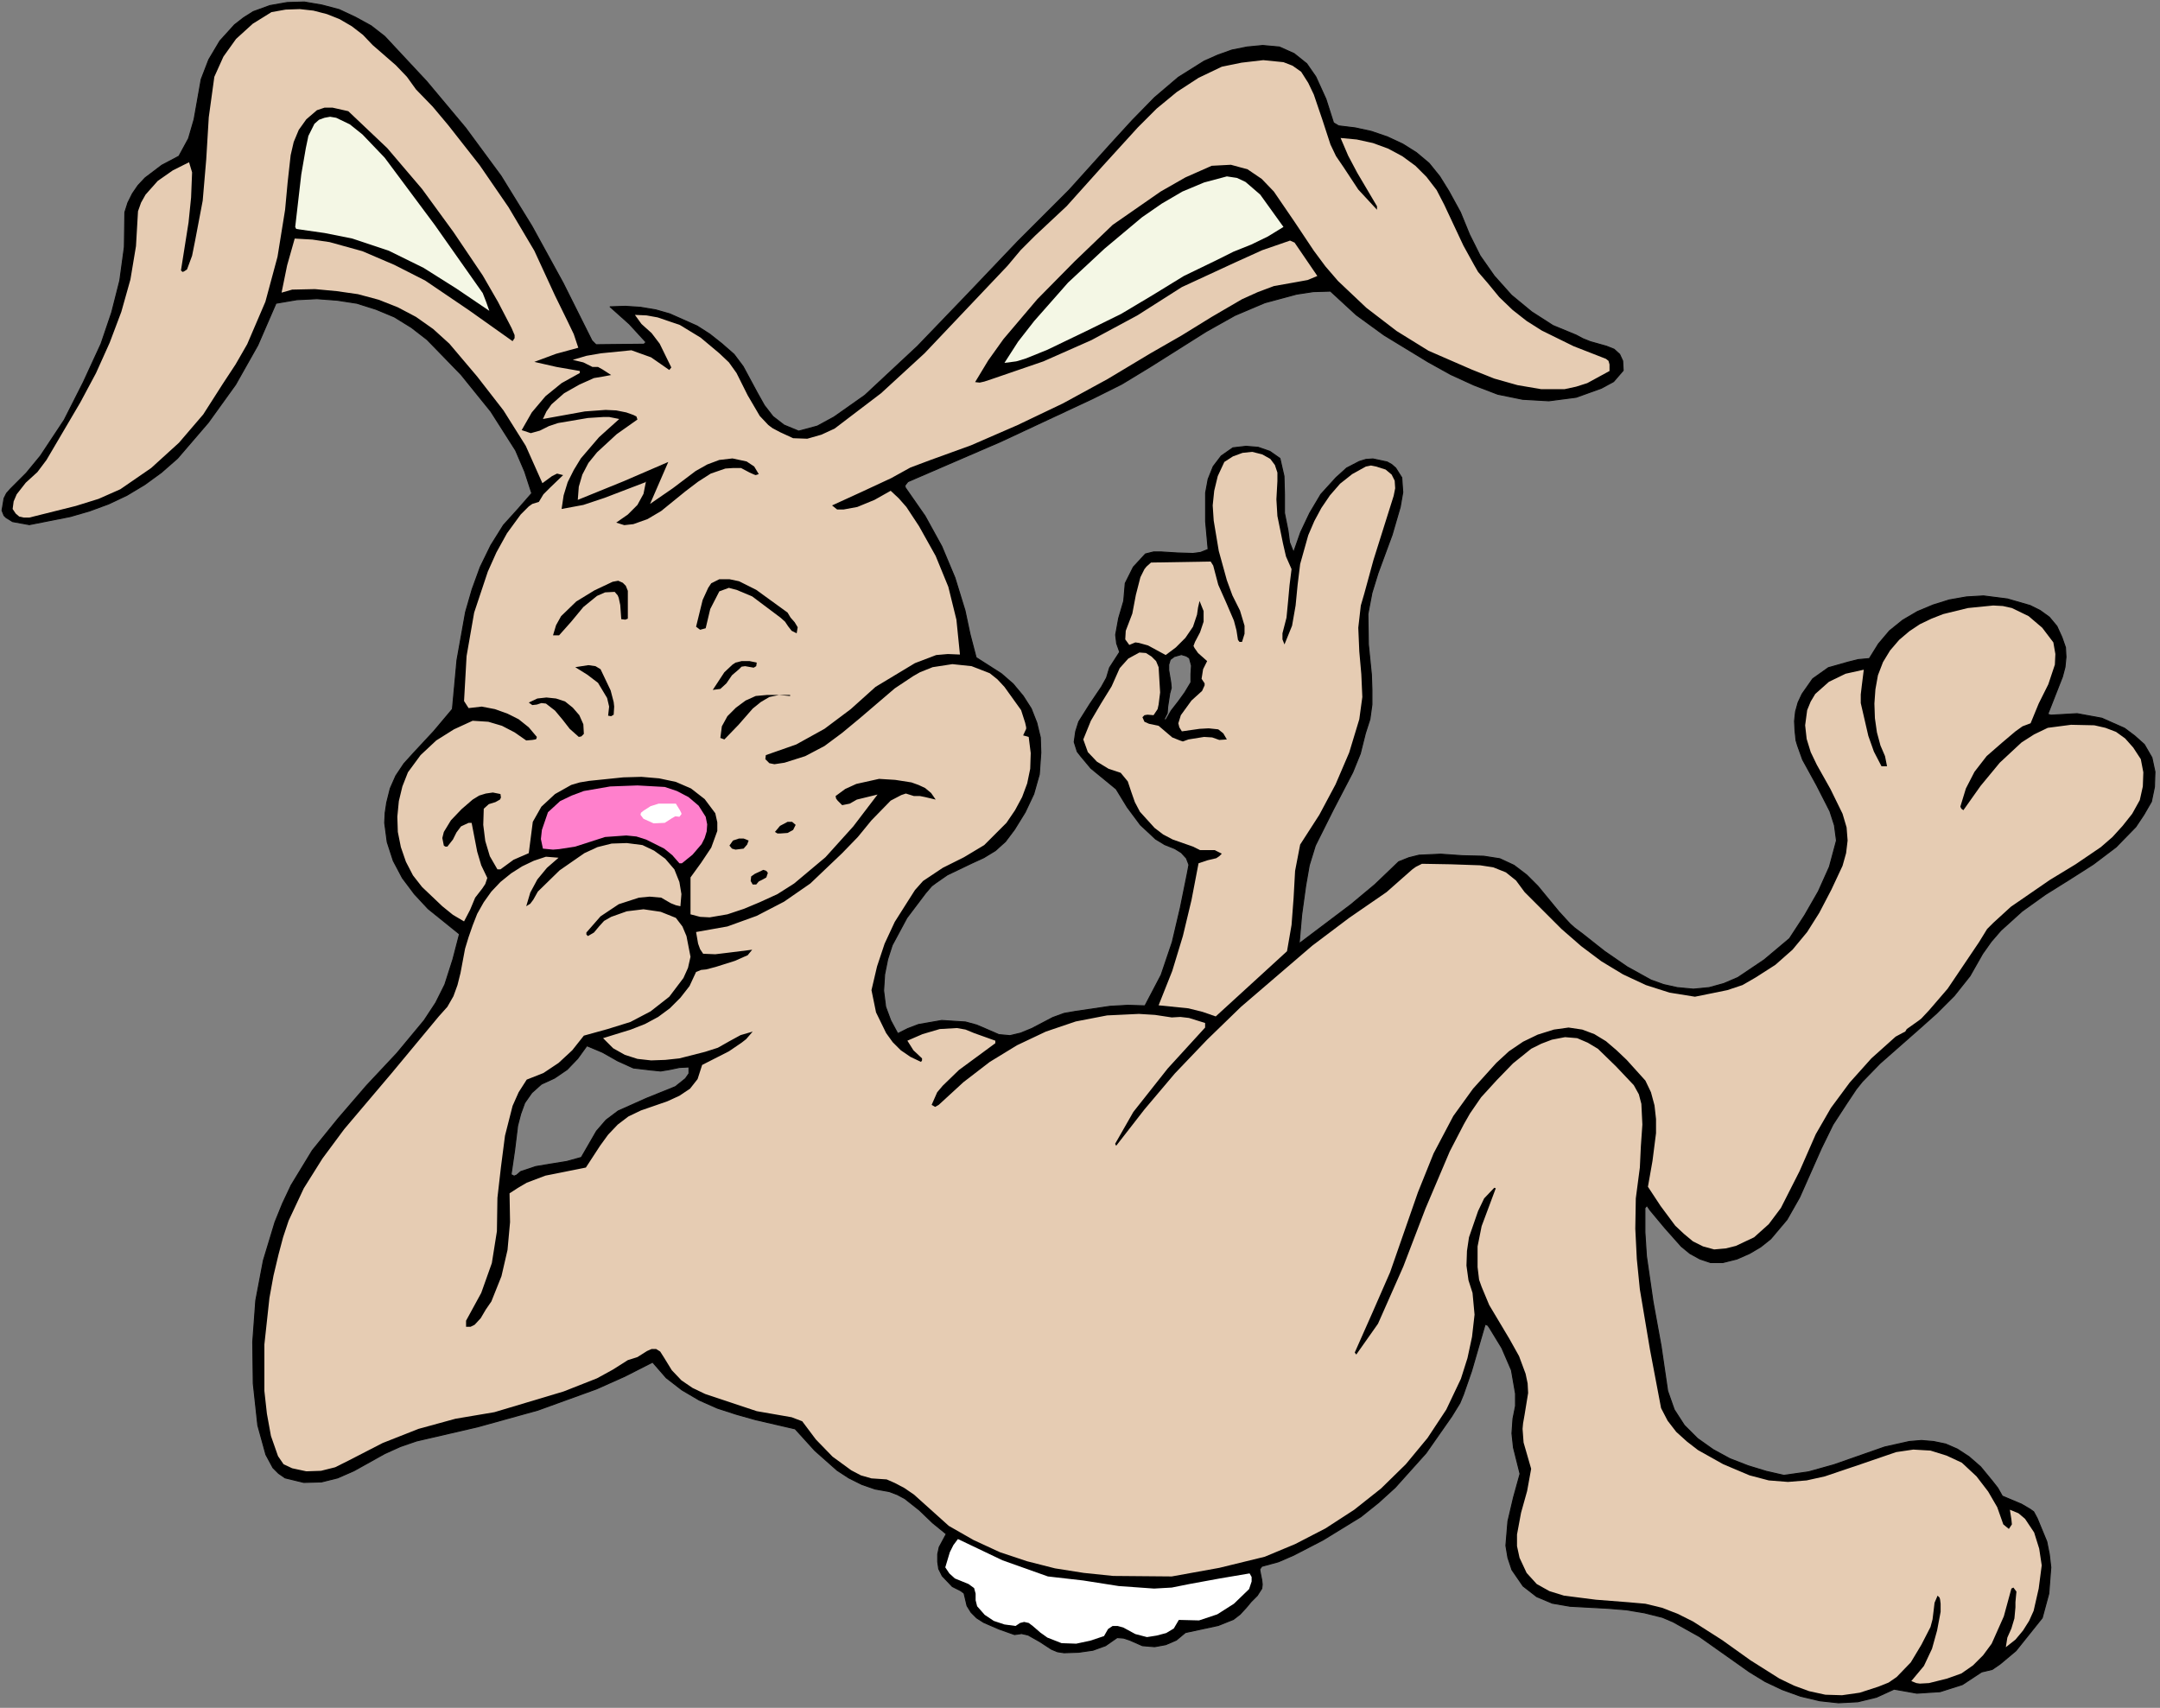 <?xml version="1.0" encoding="UTF-8" standalone="no"?>
<svg
   xmlns:dc="http://purl.org/dc/elements/1.1/"
   xmlns:cc="http://creativecommons.org/ns#"
   xmlns:rdf="http://www.w3.org/1999/02/22-rdf-syntax-ns#"
   xmlns:svg="http://www.w3.org/2000/svg"
   xmlns="http://www.w3.org/2000/svg"
   xmlns:sodipodi="http://sodipodi.sourceforge.net/DTD/sodipodi-0.dtd"
   xmlns:inkscape="http://www.inkscape.org/namespaces/inkscape"
   version="1.0"
   width="75.353mm"
   height="59.584mm"
   id="svg48"
   sodipodi:docname="CS000382.WMF">
  <rect width="100%" height="100%" fill="#808080" stroke="none"/>
  <sodipodi:namedview
     pagecolor="#ffffff"
     bordercolor="#666666"
     borderopacity="1"
     objecttolerance="10"
     gridtolerance="10"
     guidetolerance="10"
     inkscape:pageopacity="0"
     inkscape:pageshadow="2"
     inkscape:window-width="640"
     inkscape:window-height="480"
     id="namedview50" />
  <defs
     id="defs6">
    <clipPath
       clipPathUnits="userSpaceOnUse"
       id="clipWmfPath1">
      <path
         d="M 0,0 L 284.667,0 L 284.667,225.067 L 0,225.067 z"
         id="path2" />
    </clipPath>
    <pattern
       id="WMFhbasepattern"
       patternUnits="userSpaceOnUse"
       width="6"
       height="6"
       x="0"
       y="0" />
  </defs>
  <path
     style="fill:#000000;fill-rule:evenodd;fill-opacity:1;stroke:none;"
     clip-path="url(#clipWmfPath1)"
     d="  M 1.4,64.448   L 3.466,62.382   L 5.332,60.116   L 8.465,55.384   L 10.997,50.385   L 13.33,45.32   L 14.73,41.188   L 15.796,36.989   L 16.396,32.59   L 16.463,27.992   L 16.863,26.725   L 17.463,25.526   L 18.196,24.459   L 19.129,23.46   L 21.328,21.794   L 23.594,20.594   L 24.861,18.261   L 25.594,15.729   L 26.527,10.464   L 27.527,7.864   L 28.993,5.398   L 30.926,3.266   L 32.126,2.333   L 33.392,1.533   L 35.592,0.733   L 37.858,0.333   L 40.124,0.267   L 42.457,0.666   L 44.723,1.266   L 46.856,2.266   L 48.922,3.399   L 50.721,4.799   L 56.253,10.73   L 61.386,16.862   L 66.051,23.193   L 70.117,29.791   L 74.249,37.322   L 78.048,44.92   L 78.582,45.453   L 84.913,45.387   L 85.18,45.12   L 82.981,42.721   L 80.448,40.455   L 82.447,40.388   L 84.447,40.521   L 86.446,40.855   L 88.313,41.388   L 91.912,42.987   L 93.578,44.054   L 95.178,45.32   L 96.777,46.719   L 97.977,48.319   L 99.843,51.785   L 100.776,53.451   L 101.909,54.917   L 103.376,56.05   L 105.309,56.85   L 107.775,56.183   L 109.974,54.984   L 114.04,52.118   L 120.972,45.653   L 127.57,38.789   L 134.169,31.857   L 140.967,25.059   L 146.432,18.994   L 149.298,15.862   L 152.231,12.863   L 155.364,10.197   L 158.763,8.064   L 160.562,7.265   L 162.429,6.598   L 164.428,6.198   L 166.494,5.998   L 168.694,6.198   L 170.627,7.065   L 172.293,8.398   L 173.493,10.13   L 174.826,13.063   L 175.826,16.195   L 176.492,16.595   L 178.691,16.862   L 180.824,17.328   L 182.957,18.061   L 184.957,18.994   L 186.756,20.127   L 188.423,21.527   L 189.822,23.26   L 191.022,25.193   L 192.555,27.992   L 193.755,30.924   L 195.154,33.723   L 197.021,36.389   L 199.287,38.922   L 201.953,41.121   L 204.752,42.921   L 207.818,44.187   L 208.684,44.653   L 209.684,45.053   L 211.817,45.653   L 212.817,46.053   L 213.55,46.719   L 213.95,47.586   L 214.017,48.852   L 212.75,50.318   L 211.151,51.185   L 209.484,51.785   L 207.818,52.384   L 204.219,52.851   L 200.753,52.651   L 197.487,51.985   L 194.354,50.785   L 191.289,49.385   L 188.289,47.719   L 182.491,44.187   L 178.825,41.521   L 175.426,38.389   L 173.159,38.455   L 170.96,38.789   L 166.761,39.922   L 162.829,41.588   L 159.029,43.72   L 151.631,48.386   L 147.899,50.652   L 144.033,52.584   L 131.902,58.249   L 119.705,63.515   L 119.439,63.848   L 119.305,64.048   L 119.372,64.314   L 121.971,68.047   L 124.171,72.045   L 125.904,76.177   L 127.237,80.509   L 127.903,83.642   L 128.703,86.708   L 132.036,88.84   L 133.569,90.173   L 134.902,91.773   L 135.968,93.439   L 136.701,95.305   L 137.168,97.238   L 137.235,99.237   L 137.035,102.103   L 136.301,104.702   L 135.168,107.102   L 133.769,109.368   L 132.569,110.967   L 131.236,112.167   L 129.703,113.1   L 128.103,113.833   L 124.904,115.366   L 123.371,116.432   L 122.838,116.832   L 122.038,117.765   L 119.572,121.031   L 117.639,124.63   L 117.039,126.496   L 116.639,128.495   L 116.506,130.628   L 116.773,132.761   L 117.439,134.56   L 118.372,136.293   L 119.705,135.626   L 121.105,135.093   L 124.171,134.56   L 127.304,134.76   L 128.77,135.16   L 130.17,135.76   L 131.702,136.426   L 133.169,136.56   L 134.568,136.226   L 136.035,135.626   L 138.834,134.16   L 140.3,133.627   L 141.833,133.361   L 146.366,132.694   L 148.699,132.561   L 150.965,132.627   L 153.097,128.562   L 154.564,124.23   L 155.63,119.698   L 156.563,115.099   L 156.763,114.033   L 156.43,113.166   L 155.764,112.433   L 154.897,111.9   L 153.564,111.367   L 152.364,110.634   L 150.365,108.768   L 148.632,106.435   L 147.166,104.036   L 143.833,101.303   L 142.5,99.704   L 142.033,99.104   L 141.633,97.838   L 141.833,96.438   L 142.233,95.172   L 143.7,92.839   L 145.233,90.573   L 145.899,89.374   L 146.299,88.041   L 147.632,85.975   L 147.232,84.842   L 147.099,83.709   L 147.499,81.509   L 148.165,79.243   L 148.365,76.911   L 149.432,74.778   L 151.031,73.045   L 152.098,72.778   L 153.097,72.778   L 155.23,72.912   L 157.297,72.978   L 158.296,72.845   L 159.296,72.445   L 158.963,68.78   L 158.963,64.981   L 159.296,63.181   L 159.963,61.515   L 161.029,60.116   L 162.562,59.049   L 164.295,58.849   L 165.894,58.983   L 167.427,59.516   L 168.76,60.449   L 169.294,62.781   L 169.36,65.181   L 169.36,67.647   L 169.827,69.979   L 170.027,71.512   L 170.56,72.845   L 171.493,70.179   L 172.693,67.647   L 174.159,65.181   L 176.159,62.981   L 177.558,61.715   L 179.225,60.849   L 180.091,60.582   L 181.024,60.515   L 182.891,60.915   L 183.49,61.249   L 184.024,61.715   L 184.823,62.981   L 184.957,64.914   L 184.623,66.847   L 183.557,70.512   L 181.691,75.578   L 180.891,78.177   L 180.358,80.976   L 180.424,84.975   L 180.824,88.974   L 180.891,90.973   L 180.891,92.906   L 180.624,94.839   L 180.025,96.705   L 179.358,99.371   L 178.358,101.837   L 175.826,106.702   L 173.426,111.5   L 172.626,114.1   L 172.16,116.765   L 171.626,120.631   L 171.293,124.43   L 178.092,119.298   L 181.291,116.632   L 184.423,113.633   L 185.757,113.1   L 187.09,112.767   L 189.956,112.633   L 192.822,112.833   L 195.621,112.9   L 197.754,113.233   L 199.62,114.1   L 201.286,115.366   L 202.753,116.832   L 205.552,120.231   L 207.018,121.831   L 207.618,122.364   L 208.684,123.164   L 211.55,125.43   L 214.55,127.496   L 217.682,129.228   L 219.349,129.828   L 221.148,130.228   L 223.281,130.428   L 225.347,130.228   L 227.28,129.695   L 229.146,128.895   L 232.612,126.563   L 235.945,123.763   L 237.944,120.698   L 239.744,117.565   L 241.21,114.299   L 242.143,110.834   L 241.877,108.834   L 241.277,106.968   L 239.544,103.569   L 237.678,100.17   L 237.011,98.304   L 236.811,97.638   L 236.678,96.371   L 236.611,95.105   L 236.745,93.839   L 237.078,92.639   L 237.611,91.506   L 239.011,89.507   L 241.077,88.041   L 243.676,87.307   L 245.009,86.974   L 246.476,86.841   L 247.675,84.908   L 249.142,83.175   L 250.875,81.776   L 252.807,80.643   L 254.874,79.776   L 257.006,79.11   L 259.273,78.71   L 261.539,78.577   L 264.671,78.977   L 267.671,79.843   L 269.004,80.509   L 270.203,81.376   L 271.203,82.576   L 271.87,84.042   L 272.336,85.375   L 272.403,86.641   L 272.27,87.974   L 271.936,89.24   L 270.003,94.172   L 270.403,94.305   L 273.869,94.105   L 277.135,94.705   L 280.134,96.038   L 281.467,97.038   L 282.734,98.171   L 283.734,99.904   L 284.133,101.77   L 284.067,103.769   L 283.667,105.702   L 282.667,107.435   L 281.601,109.034   L 279.001,111.7   L 276.002,113.966   L 272.869,115.966   L 269.67,117.965   L 266.604,120.164   L 263.805,122.697   L 262.539,124.163   L 261.405,125.763   L 259.739,128.695   L 257.673,131.294   L 255.34,133.627   L 252.874,135.826   L 247.875,140.225   L 245.543,142.624   L 244.743,143.624   L 243.543,145.424   L 241.677,148.289   L 240.144,151.422   L 237.278,157.887   L 235.612,160.819   L 233.479,163.352   L 232.146,164.418   L 230.679,165.284   L 229.013,166.018   L 227.147,166.484   L 225.547,166.484   L 224.148,166.018   L 222.815,165.284   L 221.681,164.351   L 219.549,161.952   L 217.549,159.553   L 217.149,158.953   L 216.883,159.286   L 216.883,162.485   L 217.083,165.618   L 217.949,171.616   L 219.015,177.481   L 219.882,183.412   L 220.748,185.878   L 222.081,187.944   L 223.814,189.677   L 225.88,191.143   L 228.08,192.343   L 230.479,193.276   L 232.879,194.009   L 235.212,194.542   L 238.477,194.076   L 241.81,193.143   L 248.475,190.81   L 251.741,190.077   L 253.341,189.944   L 254.94,190.077   L 256.54,190.41   L 258.073,191.077   L 259.606,192.076   L 261.139,193.409   L 262.672,195.276   L 263.405,196.209   L 264.005,197.275   L 266.538,198.341   L 267.671,199.008   L 268.137,199.341   L 268.604,200.207   L 269.87,203.273   L 270.203,204.939   L 270.403,206.672   L 270.137,210.138   L 269.27,213.337   L 265.804,217.669   L 263.738,219.402   L 262.872,220.002   L 262.672,220.135   L 261.272,220.468   L 258.739,222.134   L 255.807,223.067   L 252.741,223.267   L 249.742,222.734   L 247.409,223.8   L 244.943,224.4   L 242.41,224.534   L 239.944,224.267   L 237.411,223.667   L 235.012,222.801   L 232.746,221.734   L 230.679,220.468   L 224.081,215.803   L 220.615,213.87   L 219.215,213.27   L 216.816,212.67   L 214.416,212.27   L 211.95,212.071   L 207.018,211.804   L 204.685,211.404   L 202.619,210.538   L 200.82,209.138   L 199.353,207.005   L 198.82,205.406   L 198.554,203.806   L 198.82,200.607   L 199.553,197.475   L 200.42,194.342   L 199.553,190.877   L 199.353,189.011   L 199.487,187.078   L 199.82,185.412   L 199.82,183.746   L 199.287,180.68   L 198.02,177.747   L 196.354,175.015   L 196.154,174.748   L 195.821,174.615   L 194.021,180.813   L 192.955,183.879   L 192.488,185.012   L 191.422,186.745   L 188.023,191.61   L 183.957,196.142   L 181.757,198.141   L 179.425,200.007   L 174.426,203.073   L 170.56,205.073   L 168.561,205.939   L 166.361,206.539   L 166.094,206.939   L 166.161,207.339   L 166.361,208.338   L 166.428,208.938   L 166.361,209.471   L 165.761,210.404   L 164.961,211.204   L 164.295,212.004   L 163.495,212.87   L 162.629,213.537   L 160.629,214.337   L 156.297,215.27   L 155.097,216.269   L 153.697,216.869   L 152.231,217.136   L 150.631,217.002   L 148.965,216.269   L 148.165,216.003   L 147.299,215.936   L 145.766,217.002   L 144.1,217.602   L 142.233,217.869   L 140.3,217.935   L 139.434,217.802   L 138.634,217.469   L 137.101,216.469   L 135.568,215.603   L 134.702,215.403   L 133.769,215.536   L 131.702,214.803   L 129.703,213.937   L 128.77,213.337   L 128.037,212.604   L 127.503,211.737   L 127.237,210.604   L 127.104,210.071   L 126.637,209.738   L 125.571,209.205   L 124.238,207.805   L 123.771,206.872   L 123.638,205.939   L 123.638,204.939   L 123.838,204.006   L 124.771,202.273   L 122.971,200.807   L 121.238,199.141   L 119.305,197.608   L 118.306,197.075   L 117.239,196.675   L 115.373,196.342   L 113.64,195.742   L 111.907,194.876   L 110.374,193.876   L 107.442,191.277   L 104.842,188.411   L 99.643,187.211   L 97.044,186.478   L 94.578,185.678   L 92.178,184.612   L 89.912,183.279   L 87.846,181.68   L 86.047,179.613   L 82.381,181.48   L 78.648,183.146   L 70.917,185.945   L 62.985,188.144   L 54.92,190.01   L 52.788,190.744   L 50.721,191.677   L 46.656,193.943   L 44.523,194.876   L 42.39,195.409   L 40.057,195.475   L 37.591,194.876   L 36.725,194.276   L 35.992,193.543   L 35.058,191.81   L 33.992,187.944   L 33.392,182.413   L 33.326,176.948   L 33.725,171.483   L 34.725,166.217   L 36.258,161.152   L 37.258,158.686   L 38.391,156.287   L 41.19,151.688   L 44.59,147.49   L 48.322,143.158   L 52.321,138.892   L 55.92,134.56   L 57.453,132.228   L 58.653,129.828   L 59.719,126.496   L 60.586,123.164   L 56.453,119.831   L 54.654,117.898   L 53.054,115.766   L 51.855,113.5   L 51.055,111.034   L 50.721,108.501   L 50.788,107.168   L 50.988,105.835   L 51.455,103.969   L 52.188,102.303   L 53.254,100.704   L 54.521,99.304   L 57.187,96.438   L 59.653,93.506   L 60.253,87.041   L 61.386,80.709   L 62.252,77.71   L 63.319,74.778   L 64.718,71.912   L 66.384,69.246   L 68.251,67.18   L 70.117,65.047   L 69.184,62.182   L 67.984,59.382   L 64.718,54.251   L 60.786,49.385   L 56.32,44.787   L 54.254,43.187   L 51.988,41.788   L 49.588,40.788   L 47.056,39.988   L 44.456,39.588   L 41.79,39.388   L 39.124,39.522   L 36.391,39.988   L 33.992,45.52   L 31.059,50.718   L 27.46,55.717   L 23.395,60.449   L 21.262,62.315   L 19.062,63.914   L 16.729,65.314   L 14.33,66.447   L 11.797,67.38   L 9.264,68.113   L 3.866,69.18   L 1.666,68.78   L 0.8,68.246   L 0.533,67.98   L 0.267,67.313   L 0.533,65.714   L 0.866,65.047   L 1.4,64.448  z    M 71.383,142.958   L 73.116,142.158   L 74.782,141.025   L 76.182,139.559   L 77.382,137.893   L 79.448,138.759   L 81.448,139.892   L 83.514,140.825   L 85.78,141.092   L 87.113,141.225   L 88.313,141.025   L 89.579,140.758   L 90.845,140.692   L 90.845,141.558   L 90.379,142.225   L 89.046,143.291   L 85.247,144.824   L 81.514,146.49   L 79.915,147.69   L 78.648,149.156   L 76.649,152.621   L 74.716,153.155   L 72.65,153.488   L 70.65,153.821   L 68.651,154.488   L 68.117,154.954   L 67.784,155.087   L 67.384,154.887   L 67.851,151.688   L 68.251,148.423   L 68.651,146.89   L 69.184,145.424   L 70.117,144.091   L 71.383,142.958  z    M 154.231,91.44   L 154.431,90.706   L 154.364,89.973   L 154.097,88.374   L 154.097,87.641   L 154.297,86.974   L 154.83,86.574   L 155.764,86.308   L 156.43,86.508   L 156.83,86.774   L 157.097,87.774   L 157.03,88.907   L 157.03,89.973   L 156.23,91.306   L 155.364,92.506   L 154.431,93.706   L 153.697,94.972   L 153.497,94.839   L 153.897,94.039   L 153.964,93.172   L 154.231,91.44  z   "
     id="path8" />
  <path
     style="fill:none;stroke:#000000;stroke-width:0.133px;stroke-linecap:round;stroke-linejoin:round;stroke-miterlimit:4;stroke-dasharray:none;stroke-opacity:1;"
     clip-path="url(#clipWmfPath1)"
     d="  M 1.4,64.448   L 3.466,62.382   L 5.332,60.116   L 8.465,55.384   L 10.997,50.385   L 13.33,45.32   L 14.73,41.188   L 15.796,36.989   L 16.396,32.59   L 16.463,27.992   L 16.863,26.725   L 17.463,25.526   L 18.196,24.459   L 19.129,23.46   L 21.328,21.794   L 23.594,20.594   L 24.861,18.261   L 25.594,15.729   L 26.527,10.464   L 27.527,7.864   L 28.993,5.398   L 30.926,3.266   L 32.126,2.333   L 33.392,1.533   L 35.592,0.733   L 37.858,0.333   L 40.124,0.267   L 42.457,0.666   L 44.723,1.266   L 46.856,2.266   L 48.922,3.399   L 50.721,4.799   L 56.253,10.73   L 61.386,16.862   L 66.051,23.193   L 70.117,29.791   L 74.249,37.322   L 78.048,44.92   L 78.582,45.453   L 84.913,45.387   L 85.18,45.12   L 82.981,42.721   L 80.448,40.455   L 82.447,40.388   L 84.447,40.521   L 86.446,40.855   L 88.313,41.388   L 91.912,42.987   L 93.578,44.054   L 95.178,45.32   L 96.777,46.719   L 97.977,48.319   L 99.843,51.785   L 100.776,53.451   L 101.909,54.917   L 103.376,56.05   L 105.309,56.85   L 107.775,56.183   L 109.974,54.984   L 114.04,52.118   L 120.972,45.653   L 127.57,38.789   L 134.169,31.857   L 140.967,25.059   L 146.432,18.994   L 149.298,15.862   L 152.231,12.863   L 155.364,10.197   L 158.763,8.064   L 160.562,7.265   L 162.429,6.598   L 164.428,6.198   L 166.494,5.998   L 168.694,6.198   L 170.627,7.065   L 172.293,8.398   L 173.493,10.13   L 174.826,13.063   L 175.826,16.195   L 176.492,16.595   L 178.691,16.862   L 180.824,17.328   L 182.957,18.061   L 184.957,18.994   L 186.756,20.127   L 188.423,21.527   L 189.822,23.26   L 191.022,25.193   L 192.555,27.992   L 193.755,30.924   L 195.154,33.723   L 197.021,36.389   L 199.287,38.922   L 201.953,41.121   L 204.752,42.921   L 207.818,44.187   L 208.684,44.653   L 209.684,45.053   L 211.817,45.653   L 212.817,46.053   L 213.55,46.719   L 213.95,47.586   L 214.017,48.852   L 212.75,50.318   L 211.151,51.185   L 209.484,51.785   L 207.818,52.384   L 204.219,52.851   L 200.753,52.651   L 197.487,51.985   L 194.354,50.785   L 191.289,49.385   L 188.289,47.719   L 182.491,44.187   L 178.825,41.521   L 175.426,38.389   L 173.159,38.455   L 170.96,38.789   L 166.761,39.922   L 162.829,41.588   L 159.029,43.72   L 151.631,48.386   L 147.899,50.652   L 144.033,52.584   L 131.902,58.249   L 119.705,63.515   L 119.439,63.848   L 119.305,64.048   L 119.372,64.314   L 121.971,68.047   L 124.171,72.045   L 125.904,76.177   L 127.237,80.509   L 127.903,83.642   L 128.703,86.708   L 132.036,88.84   L 133.569,90.173   L 134.902,91.773   L 135.968,93.439   L 136.701,95.305   L 137.168,97.238   L 137.235,99.237   L 137.035,102.103   L 136.301,104.702   L 135.168,107.102   L 133.769,109.368   L 132.569,110.967   L 131.236,112.167   L 129.703,113.1   L 128.103,113.833   L 124.904,115.366   L 123.371,116.432   L 122.838,116.832   L 122.038,117.765   L 119.572,121.031   L 117.639,124.63   L 117.039,126.496   L 116.639,128.495   L 116.506,130.628   L 116.773,132.761   L 117.439,134.56   L 118.372,136.293   L 119.705,135.626   L 121.105,135.093   L 124.171,134.56   L 127.304,134.76   L 128.77,135.16   L 130.17,135.76   L 131.702,136.426   L 133.169,136.56   L 134.568,136.226   L 136.035,135.626   L 138.834,134.16   L 140.3,133.627   L 141.833,133.361   L 146.366,132.694   L 148.699,132.561   L 150.965,132.627   L 153.097,128.562   L 154.564,124.23   L 155.63,119.698   L 156.563,115.099   L 156.763,114.033   L 156.43,113.166   L 155.764,112.433   L 154.897,111.9   L 153.564,111.367   L 152.364,110.634   L 150.365,108.768   L 148.632,106.435   L 147.166,104.036   L 143.833,101.303   L 142.5,99.704   L 142.033,99.104   L 141.633,97.838   L 141.833,96.438   L 142.233,95.172   L 143.7,92.839   L 145.233,90.573   L 145.899,89.374   L 146.299,88.041   L 147.632,85.975   L 147.232,84.842   L 147.099,83.709   L 147.499,81.509   L 148.165,79.243   L 148.365,76.911   L 149.432,74.778   L 151.031,73.045   L 152.098,72.778   L 153.097,72.778   L 155.23,72.912   L 157.297,72.978   L 158.296,72.845   L 159.296,72.445   L 158.963,68.78   L 158.963,64.981   L 159.296,63.181   L 159.963,61.515   L 161.029,60.116   L 162.562,59.049   L 164.295,58.849   L 165.894,58.983   L 167.427,59.516   L 168.76,60.449   L 169.294,62.781   L 169.36,65.181   L 169.36,67.647   L 169.827,69.979   L 170.027,71.512   L 170.56,72.845   L 171.493,70.179   L 172.693,67.647   L 174.159,65.181   L 176.159,62.981   L 177.558,61.715   L 179.225,60.849   L 180.091,60.582   L 181.024,60.515   L 182.891,60.915   L 183.49,61.249   L 184.024,61.715   L 184.823,62.981   L 184.957,64.914   L 184.623,66.847   L 183.557,70.512   L 181.691,75.578   L 180.891,78.177   L 180.358,80.976   L 180.424,84.975   L 180.824,88.974   L 180.891,90.973   L 180.891,92.906   L 180.624,94.839   L 180.025,96.705   L 179.358,99.371   L 178.358,101.837   L 175.826,106.702   L 173.426,111.5   L 172.626,114.1   L 172.16,116.765   L 171.626,120.631   L 171.293,124.43   L 178.092,119.298   L 181.291,116.632   L 184.423,113.633   L 185.757,113.1   L 187.09,112.767   L 189.956,112.633   L 192.822,112.833   L 195.621,112.9   L 197.754,113.233   L 199.62,114.1   L 201.286,115.366   L 202.753,116.832   L 205.552,120.231   L 207.018,121.831   L 207.618,122.364   L 208.684,123.164   L 211.55,125.43   L 214.55,127.496   L 217.682,129.228   L 219.349,129.828   L 221.148,130.228   L 223.281,130.428   L 225.347,130.228   L 227.28,129.695   L 229.146,128.895   L 232.612,126.563   L 235.945,123.763   L 237.944,120.698   L 239.744,117.565   L 241.21,114.299   L 242.143,110.834   L 241.877,108.834   L 241.277,106.968   L 239.544,103.569   L 237.678,100.17   L 237.011,98.304   L 236.811,97.638   L 236.678,96.371   L 236.611,95.105   L 236.745,93.839   L 237.078,92.639   L 237.611,91.506   L 239.011,89.507   L 241.077,88.041   L 243.676,87.307   L 245.009,86.974   L 246.476,86.841   L 247.675,84.908   L 249.142,83.175   L 250.875,81.776   L 252.807,80.643   L 254.874,79.776   L 257.006,79.11   L 259.273,78.71   L 261.539,78.577   L 264.671,78.977   L 267.671,79.843   L 269.004,80.509   L 270.203,81.376   L 271.203,82.576   L 271.87,84.042   L 272.336,85.375   L 272.403,86.641   L 272.27,87.974   L 271.936,89.24   L 270.003,94.172   L 270.403,94.305   L 273.869,94.105   L 277.135,94.705   L 280.134,96.038   L 281.467,97.038   L 282.734,98.171   L 283.734,99.904   L 284.133,101.77   L 284.067,103.769   L 283.667,105.702   L 282.667,107.435   L 281.601,109.034   L 279.001,111.7   L 276.002,113.966   L 272.869,115.966   L 269.67,117.965   L 266.604,120.164   L 263.805,122.697   L 262.539,124.163   L 261.405,125.763   L 259.739,128.695   L 257.673,131.294   L 255.34,133.627   L 252.874,135.826   L 247.875,140.225   L 245.543,142.624   L 244.743,143.624   L 243.543,145.424   L 241.677,148.289   L 240.144,151.422   L 237.278,157.887   L 235.612,160.819   L 233.479,163.352   L 232.146,164.418   L 230.679,165.284   L 229.013,166.018   L 227.147,166.484   L 225.547,166.484   L 224.148,166.018   L 222.815,165.284   L 221.681,164.351   L 219.549,161.952   L 217.549,159.553   L 217.149,158.953   L 216.883,159.286   L 216.883,162.485   L 217.083,165.618   L 217.949,171.616   L 219.015,177.481   L 219.882,183.412   L 220.748,185.878   L 222.081,187.944   L 223.814,189.677   L 225.88,191.143   L 228.08,192.343   L 230.479,193.276   L 232.879,194.009   L 235.212,194.542   L 238.477,194.076   L 241.81,193.143   L 248.475,190.81   L 251.741,190.077   L 253.341,189.944   L 254.94,190.077   L 256.54,190.41   L 258.073,191.077   L 259.606,192.076   L 261.139,193.409   L 262.672,195.276   L 263.405,196.209   L 264.005,197.275   L 266.538,198.341   L 267.671,199.008   L 268.137,199.341   L 268.604,200.207   L 269.87,203.273   L 270.203,204.939   L 270.403,206.672   L 270.137,210.138   L 269.27,213.337   L 265.804,217.669   L 263.738,219.402   L 262.872,220.002   L 262.672,220.135   L 261.272,220.468   L 258.739,222.134   L 255.807,223.067   L 252.741,223.267   L 249.742,222.734   L 247.409,223.8   L 244.943,224.4   L 242.41,224.534   L 239.944,224.267   L 237.411,223.667   L 235.012,222.801   L 232.746,221.734   L 230.679,220.468   L 224.081,215.803   L 220.615,213.87   L 219.215,213.27   L 216.816,212.67   L 214.416,212.27   L 211.95,212.071   L 207.018,211.804   L 204.685,211.404   L 202.619,210.538   L 200.82,209.138   L 199.353,207.005   L 198.82,205.406   L 198.554,203.806   L 198.82,200.607   L 199.553,197.475   L 200.42,194.342   L 199.553,190.877   L 199.353,189.011   L 199.487,187.078   L 199.82,185.412   L 199.82,183.746   L 199.287,180.68   L 198.02,177.747   L 196.354,175.015   L 196.154,174.748   L 195.821,174.615   L 194.021,180.813   L 192.955,183.879   L 192.488,185.012   L 191.422,186.745   L 188.023,191.61   L 183.957,196.142   L 181.757,198.141   L 179.425,200.007   L 174.426,203.073   L 170.56,205.073   L 168.561,205.939   L 166.361,206.539   L 166.094,206.939   L 166.161,207.339   L 166.361,208.338   L 166.428,208.938   L 166.361,209.471   L 165.761,210.404   L 164.961,211.204   L 164.295,212.004   L 163.495,212.87   L 162.629,213.537   L 160.629,214.337   L 156.297,215.27   L 155.097,216.269   L 153.697,216.869   L 152.231,217.136   L 150.631,217.002   L 148.965,216.269   L 148.165,216.003   L 147.299,215.936   L 145.766,217.002   L 144.1,217.602   L 142.233,217.869   L 140.3,217.935   L 139.434,217.802   L 138.634,217.469   L 137.101,216.469   L 135.568,215.603   L 134.702,215.403   L 133.769,215.536   L 131.702,214.803   L 129.703,213.937   L 128.77,213.337   L 128.037,212.604   L 127.503,211.737   L 127.237,210.604   L 127.104,210.071   L 126.637,209.738   L 125.571,209.205   L 124.238,207.805   L 123.771,206.872   L 123.638,205.939   L 123.638,204.939   L 123.838,204.006   L 124.771,202.273   L 122.971,200.807   L 121.238,199.141   L 119.305,197.608   L 118.306,197.075   L 117.239,196.675   L 115.373,196.342   L 113.64,195.742   L 111.907,194.876   L 110.374,193.876   L 107.442,191.277   L 104.842,188.411   L 99.643,187.211   L 97.044,186.478   L 94.578,185.678   L 92.178,184.612   L 89.912,183.279   L 87.846,181.68   L 86.047,179.613   L 82.381,181.48   L 78.648,183.146   L 70.917,185.945   L 62.985,188.144   L 54.92,190.01   L 52.788,190.744   L 50.721,191.677   L 46.656,193.943   L 44.523,194.876   L 42.39,195.409   L 40.057,195.475   L 37.591,194.876   L 36.725,194.276   L 35.992,193.543   L 35.058,191.81   L 33.992,187.944   L 33.392,182.413   L 33.326,176.948   L 33.725,171.483   L 34.725,166.217   L 36.258,161.152   L 37.258,158.686   L 38.391,156.287   L 41.19,151.688   L 44.59,147.49   L 48.322,143.158   L 52.321,138.892   L 55.92,134.56   L 57.453,132.228   L 58.653,129.828   L 59.719,126.496   L 60.586,123.164   L 56.453,119.831   L 54.654,117.898   L 53.054,115.766   L 51.855,113.5   L 51.055,111.034   L 50.721,108.501   L 50.788,107.168   L 50.988,105.835   L 51.455,103.969   L 52.188,102.303   L 53.254,100.704   L 54.521,99.304   L 57.187,96.438   L 59.653,93.506   L 60.253,87.041   L 61.386,80.709   L 62.252,77.71   L 63.319,74.778   L 64.718,71.912   L 66.384,69.246   L 68.251,67.18   L 70.117,65.047   L 69.184,62.182   L 67.984,59.382   L 64.718,54.251   L 60.786,49.385   L 56.32,44.787   L 54.254,43.187   L 51.988,41.788   L 49.588,40.788   L 47.056,39.988   L 44.456,39.588   L 41.79,39.388   L 39.124,39.522   L 36.391,39.988   L 33.992,45.52   L 31.059,50.718   L 27.46,55.717   L 23.395,60.449   L 21.262,62.315   L 19.062,63.914   L 16.729,65.314   L 14.33,66.447   L 11.797,67.38   L 9.264,68.113   L 3.866,69.18   L 1.666,68.78   L 0.8,68.246   L 0.533,67.98   L 0.267,67.313   L 0.533,65.714   L 0.866,65.047   L 1.4,64.448  z "
     id="path10" />
  <path
     style="fill:none;stroke:#000000;stroke-width:0.133px;stroke-linecap:round;stroke-linejoin:round;stroke-miterlimit:4;stroke-dasharray:none;stroke-opacity:1;"
     clip-path="url(#clipWmfPath1)"
     d="  M 71.383,142.958   L 73.116,142.158   L 74.782,141.025   L 76.182,139.559   L 77.382,137.893   L 79.448,138.759   L 81.448,139.892   L 83.514,140.825   L 85.78,141.092   L 87.113,141.225   L 88.313,141.025   L 89.579,140.758   L 90.845,140.692   L 90.845,141.558   L 90.379,142.225   L 89.046,143.291   L 85.247,144.824   L 81.514,146.49   L 79.915,147.69   L 78.648,149.156   L 76.649,152.621   L 74.716,153.155   L 72.65,153.488   L 70.65,153.821   L 68.651,154.488   L 68.117,154.954   L 67.784,155.087   L 67.384,154.887   L 67.851,151.688   L 68.251,148.423   L 68.651,146.89   L 69.184,145.424   L 70.117,144.091   L 71.383,142.958  z "
     id="path12" />
  <path
     style="fill:none;stroke:#000000;stroke-width:0.133px;stroke-linecap:round;stroke-linejoin:round;stroke-miterlimit:4;stroke-dasharray:none;stroke-opacity:1;"
     clip-path="url(#clipWmfPath1)"
     d="  M 154.231,91.44   L 154.431,90.706   L 154.364,89.973   L 154.097,88.374   L 154.097,87.641   L 154.297,86.974   L 154.83,86.574   L 155.764,86.308   L 156.43,86.508   L 156.83,86.774   L 157.097,87.774   L 157.03,88.907   L 157.03,89.973   L 156.23,91.306   L 155.364,92.506   L 154.431,93.706   L 153.697,94.972   L 153.497,94.839   L 153.897,94.039   L 153.964,93.172   L 154.231,91.44  z "
     id="path14" />
  <path
     style="fill:#e6ccb3;fill-rule:nonzero;fill-opacity:1;stroke:none;"
     clip-path="url(#clipWmfPath1)"
     d="  M 6.132,60.649   L 10.598,53.051   L 12.664,49.185   L 14.463,45.187   L 15.996,41.121   L 17.196,36.856   L 17.929,32.457   L 18.196,27.858   L 18.596,26.725   L 19.196,25.659   L 20.795,23.86   L 22.795,22.46   L 24.927,21.394   L 25.327,22.727   L 25.194,26.059   L 24.861,29.325   L 23.861,35.656   L 24.061,35.856   L 24.261,35.789   L 24.661,35.523   L 25.327,33.723   L 25.727,31.724   L 26.727,26.459   L 27.194,20.994   L 27.527,15.462   L 28.26,10.13   L 29.46,7.464   L 31.126,5.132   L 33.326,3.132   L 35.792,1.6   L 37.658,1.266   L 39.524,1.2   L 41.324,1.4   L 43.123,1.866   L 44.79,2.533   L 46.389,3.466   L 47.855,4.599   L 49.122,5.932   L 52.188,8.597   L 53.654,10.13   L 54.854,11.797   L 57.053,14.063   L 59.119,16.528   L 63.252,21.794   L 67.051,27.325   L 70.45,33.057   L 73.183,38.988   L 74.849,42.387   L 75.649,44.054   L 76.249,45.853   L 73.316,46.653   L 70.45,47.719   L 73.383,48.386   L 76.449,48.919   L 76.449,49.185   L 74.049,50.518   L 71.916,52.251   L 70.117,54.384   L 68.784,56.717   L 69.984,57.116   L 71.183,56.783   L 72.383,56.183   L 73.583,55.783   L 77.515,55.117   L 79.581,54.984   L 80.315,54.984   L 81.648,55.25   L 78.982,57.65   L 76.582,60.449   L 75.649,61.982   L 74.849,63.581   L 74.316,65.314   L 74.049,67.113   L 76.915,66.58   L 79.715,65.647   L 85.113,63.581   L 85.18,63.448   L 84.847,65.114   L 84.047,66.58   L 82.781,67.847   L 81.248,68.913   L 82.314,69.246   L 83.514,69.113   L 85.38,68.446   L 87.18,67.38   L 90.379,64.781   L 92.045,63.515   L 93.711,62.448   L 95.644,61.782   L 96.644,61.715   L 97.71,61.715   L 98.844,62.315   L 99.443,62.581   L 99.643,62.648   L 100.043,62.515   L 99.443,61.515   L 98.444,60.849   L 96.577,60.449   L 94.844,60.649   L 93.245,61.249   L 91.712,62.115   L 88.713,64.381   L 85.713,66.447   L 88.113,60.915   L 82.247,63.448   L 76.182,65.914   L 76.315,64.181   L 76.782,62.581   L 77.582,61.049   L 78.715,59.649   L 81.314,57.25   L 84.047,55.317   L 83.914,54.917   L 83.514,54.717   L 82.581,54.384   L 81.248,54.117   L 79.848,54.051   L 77.115,54.251   L 71.583,55.25   L 72.05,54.251   L 72.716,53.318   L 74.383,51.851   L 76.382,50.718   L 78.315,49.852   L 79.515,49.652   L 80.581,49.452   L 79.448,48.719   L 78.848,48.386   L 78.115,48.386   L 76.915,47.786   L 75.516,47.453   L 77.315,46.919   L 79.248,46.586   L 83.247,46.186   L 85.847,47.119   L 88.246,48.786   L 88.513,48.452   L 86.98,45.32   L 85.913,43.92   L 84.58,42.721   L 83.714,41.521   L 85.247,41.588   L 86.713,41.854   L 89.646,42.854   L 92.378,44.52   L 94.844,46.586   L 96.111,47.786   L 97.111,49.185   L 98.577,52.118   L 100.177,54.85   L 101.31,56.05   L 101.843,56.45   L 102.843,56.983   L 104.576,57.783   L 106.442,57.85   L 108.308,57.316   L 110.041,56.517   L 116.173,51.851   L 121.905,46.586   L 132.836,35.056   L 134.568,32.99   L 136.501,31.057   L 140.634,27.192   L 145.299,21.993   L 150.032,16.795   L 152.498,14.329   L 155.164,12.13   L 158.03,10.264   L 161.096,8.797   L 163.695,8.264   L 166.561,7.931   L 169.227,8.198   L 170.427,8.664   L 171.56,9.464   L 172.493,10.93   L 173.226,12.463   L 174.359,15.795   L 175.426,19.061   L 176.159,20.594   L 177.159,22.06   L 179.091,24.993   L 181.557,27.658   L 181.557,27.192   L 178.958,22.793   L 177.758,20.527   L 176.759,18.195   L 178.891,18.395   L 181.024,18.861   L 183.024,19.594   L 184.89,20.594   L 186.623,21.86   L 188.089,23.326   L 189.422,25.059   L 190.422,26.992   L 192.955,32.39   L 194.354,34.923   L 194.888,35.856   L 196.154,37.322   L 197.687,39.188   L 199.42,40.855   L 201.286,42.321   L 203.286,43.587   L 207.485,45.653   L 211.75,47.319   L 212.084,47.586   L 212.217,48.052   L 212.217,48.919   L 209.284,50.518   L 207.818,50.985   L 206.285,51.318   L 203.219,51.318   L 200.086,50.785   L 197.021,49.919   L 194.021,48.719   L 188.356,46.253   L 184.157,43.654   L 180.158,40.588   L 176.425,37.056   L 174.759,35.123   L 173.226,33.057   L 170.693,29.258   L 167.961,25.259   L 166.361,23.593   L 164.495,22.327   L 162.295,21.727   L 159.763,21.86   L 156.297,23.393   L 153.031,25.259   L 146.699,29.658   L 141.7,34.456   L 136.768,39.455   L 132.302,44.72   L 130.303,47.519   L 128.57,50.385   L 129.17,50.452   L 129.77,50.318   L 130.969,49.919   L 137.568,47.653   L 143.9,44.853   L 149.965,41.588   L 155.83,37.855   L 162.895,34.59   L 166.428,32.99   L 170.094,31.724   L 170.693,31.991   L 173.693,36.389   L 172.426,36.922   L 170.96,37.189   L 167.961,37.722   L 165.828,38.522   L 163.762,39.455   L 159.763,41.788   L 155.764,44.254   L 151.698,46.586   L 146.032,49.985   L 140.167,53.184   L 134.169,56.05   L 128.037,58.716   L 122.705,60.649   L 120.039,61.648   L 117.506,63.048   L 113.64,64.847   L 109.708,66.647   L 110.374,67.18   L 111.241,67.18   L 113.04,66.847   L 115.306,65.914   L 117.439,64.714   L 118.506,65.714   L 119.505,66.847   L 121.172,69.379   L 123.371,73.312   L 125.037,77.377   L 126.104,81.709   L 126.57,86.308   L 124.971,86.241   L 123.438,86.374   L 120.638,87.441   L 115.44,90.573   L 112.174,93.506   L 108.708,96.105   L 104.975,98.171   L 100.976,99.571   L 100.91,100.104   L 101.443,100.637   L 102.109,100.77   L 103.442,100.57   L 106.175,99.704   L 108.708,98.371   L 111.041,96.638   L 113.373,94.705   L 117.972,90.773   L 120.372,89.174   L 121.305,88.64   L 122.971,87.974   L 125.571,87.574   L 128.103,87.841   L 130.503,88.774   L 131.503,89.573   L 132.436,90.573   L 134.635,93.639   L 135.168,95.305   L 135.302,95.905   L 135.302,96.105   L 134.902,96.971   L 135.635,97.171   L 135.902,99.304   L 135.835,101.37   L 135.435,103.303   L 134.768,105.102   L 133.835,106.835   L 132.702,108.501   L 129.77,111.434   L 127.104,113.033   L 124.304,114.433   L 121.705,116.166   L 120.638,117.365   L 119.705,118.831   L 117.972,121.564   L 116.639,124.43   L 115.64,127.429   L 114.906,130.561   L 115.506,133.494   L 116.839,136.226   L 117.706,137.426   L 118.772,138.492   L 120.039,139.359   L 121.438,140.025   L 121.572,139.825   L 121.572,139.559   L 120.438,138.492   L 119.639,137.226   L 121.638,136.36   L 123.904,135.693   L 126.17,135.56   L 127.304,135.76   L 128.437,136.226   L 131.236,137.226   L 131.236,137.559   L 126.437,141.092   L 124.304,143.158   L 123.571,144.024   L 122.838,145.69   L 123.304,145.957   L 123.771,145.69   L 127.037,142.691   L 130.503,140.025   L 134.102,137.826   L 137.901,136.026   L 141.833,134.693   L 145.966,133.894   L 150.165,133.694   L 152.298,133.827   L 154.497,134.16   L 155.63,134.094   L 156.763,134.227   L 158.896,134.893   L 158.896,135.493   L 153.964,140.892   L 149.432,146.623   L 147.032,150.822   L 147.166,151.089   L 150.898,146.29   L 154.897,141.558   L 159.163,137.093   L 163.628,132.761   L 173.026,124.696   L 177.892,121.031   L 182.824,117.632   L 185.09,115.632   L 186.223,114.633   L 186.69,114.299   L 187.489,113.9   L 191.289,113.966   L 195.154,114.1   L 196.887,114.366   L 198.554,115.033   L 199.887,116.099   L 201.02,117.632   L 205.885,122.497   L 208.485,124.763   L 211.151,126.762   L 214.017,128.495   L 217.016,129.895   L 220.148,130.895   L 223.481,131.428   L 227.747,130.561   L 229.746,129.895   L 231.479,128.895   L 234.079,127.229   L 236.345,125.23   L 238.278,122.897   L 239.877,120.364   L 241.477,117.299   L 242.943,114.166   L 243.41,112.5   L 243.61,110.834   L 243.476,109.101   L 242.943,107.302   L 241.343,104.036   L 239.544,100.837   L 238.744,99.171   L 238.211,97.438   L 238.011,95.638   L 238.278,93.639   L 238.744,92.506   L 239.344,91.506   L 241.144,89.907   L 243.343,88.84   L 245.742,88.307   L 245.476,90.44   L 245.343,91.573   L 245.343,92.706   L 246.342,97.038   L 247.075,99.104   L 248.075,101.037   L 248.808,101.037   L 248.542,99.704   L 247.942,98.304   L 247.475,96.571   L 247.209,94.705   L 247.142,92.773   L 247.275,90.906   L 247.609,89.04   L 248.275,87.307   L 249.208,85.775   L 250.408,84.375   L 251.741,83.242   L 253.141,82.309   L 254.674,81.576   L 256.207,80.976   L 259.473,80.176   L 262.805,79.843   L 264.072,79.91   L 265.271,80.176   L 267.471,81.243   L 269.27,82.775   L 270.737,84.708   L 271.003,86.241   L 270.937,87.641   L 270.07,90.24   L 268.804,92.773   L 267.737,95.372   L 266.671,95.772   L 265.738,96.438   L 264.005,97.904   L 261.939,99.704   L 260.339,101.77   L 259.206,103.969   L 258.473,106.368   L 258.606,106.635   L 258.873,106.835   L 261.139,103.636   L 263.672,100.57   L 266.538,97.904   L 268.204,96.838   L 270.003,95.972   L 273.069,95.572   L 276.135,95.638   L 277.602,95.972   L 279.001,96.505   L 280.201,97.371   L 281.267,98.571   L 282.267,100.104   L 282.601,101.837   L 282.534,103.703   L 282.134,105.502   L 281.134,107.302   L 279.868,108.901   L 278.535,110.367   L 277.002,111.7   L 273.669,113.966   L 270.27,116.032   L 265.138,119.565   L 262.805,121.697   L 262.005,122.497   L 260.939,124.23   L 256.807,130.361   L 254.34,133.227   L 253.341,134.294   L 253.007,134.56   L 251.408,135.693   L 251.208,136.026   L 250.808,136.226   L 249.941,136.693   L 246.742,139.559   L 243.876,142.758   L 241.41,146.09   L 239.411,149.556   L 237.278,154.421   L 234.812,159.286   L 233.212,161.419   L 231.279,163.152   L 228.88,164.285   L 227.547,164.618   L 226.014,164.751   L 224.547,164.351   L 223.214,163.685   L 222.015,162.685   L 220.882,161.619   L 218.949,159.02   L 217.282,156.487   L 217.882,153.088   L 218.349,149.422   L 218.349,147.556   L 218.149,145.757   L 217.682,144.024   L 216.949,142.491   L 214.483,139.759   L 213.15,138.492   L 211.75,137.293   L 210.217,136.36   L 208.618,135.76   L 206.818,135.493   L 204.885,135.76   L 202.753,136.426   L 200.82,137.359   L 198.953,138.626   L 197.287,140.159   L 194.221,143.557   L 191.622,147.156   L 189.022,152.088   L 186.956,157.22   L 183.29,167.75   L 180.958,173.082   L 178.625,178.347   L 178.825,178.614   L 181.691,174.548   L 185.023,167.017   L 187.956,159.353   L 191.155,151.822   L 193.021,148.223   L 193.821,146.823   L 195.288,144.69   L 197.354,142.424   L 199.487,140.225   L 201.886,138.292   L 203.219,137.626   L 204.619,137.093   L 206.352,136.76   L 207.951,136.893   L 209.351,137.493   L 210.684,138.292   L 213.083,140.625   L 215.416,143.091   L 216.083,144.291   L 216.416,145.557   L 216.549,148.289   L 216.349,151.155   L 216.216,153.954   L 215.683,158.02   L 215.616,162.019   L 215.816,166.018   L 216.216,170.016   L 217.549,177.947   L 219.015,185.678   L 219.882,187.345   L 221.015,188.811   L 222.415,190.077   L 223.881,191.21   L 227.213,193.076   L 230.679,194.542   L 233.212,195.209   L 235.745,195.409   L 238.211,195.209   L 240.61,194.676   L 245.343,193.076   L 250.008,191.477   L 252.274,191.143   L 254.54,191.277   L 256.673,191.943   L 258.673,192.876   L 260.606,194.676   L 262.139,196.675   L 263.338,198.741   L 264.138,201.007   L 264.871,201.607   L 265.271,201.007   L 265.205,200.341   L 265.005,199.074   L 266.138,199.541   L 267.004,200.274   L 268.204,202.073   L 268.87,204.206   L 269.204,206.406   L 268.804,209.471   L 268.137,212.404   L 267.537,213.737   L 266.738,215.003   L 265.738,216.203   L 264.471,217.202   L 264.671,215.936   L 265.205,214.736   L 265.604,213.403   L 265.738,211.937   L 265.738,211.271   L 265.804,210.538   L 265.871,209.871   L 265.471,209.338   L 265.205,209.471   L 264.205,213.137   L 262.605,216.736   L 261.472,218.269   L 260.139,219.602   L 258.606,220.668   L 256.74,221.334   L 254.34,221.934   L 253.141,222.001   L 252.674,221.934   L 252.008,221.668   L 253.674,219.668   L 254.74,217.402   L 255.407,215.003   L 255.873,212.537   L 255.873,211.471   L 255.807,210.938   L 255.74,210.671   L 255.474,210.404   L 255.074,211.337   L 254.94,212.47   L 254.807,213.537   L 254.54,214.536   L 253.341,216.869   L 251.941,219.202   L 250.075,221.135   L 249.008,221.868   L 247.675,222.401   L 245.209,223.201   L 242.876,223.534   L 240.677,223.467   L 238.544,223.001   L 236.545,222.268   L 234.612,221.334   L 230.813,218.935   L 227.08,216.269   L 223.214,213.803   L 221.215,212.804   L 219.149,212.004   L 216.949,211.471   L 214.683,211.271   L 210.417,210.938   L 206.218,210.404   L 204.286,209.805   L 202.619,208.871   L 201.286,207.405   L 200.353,205.406   L 200.02,203.873   L 200.02,202.34   L 200.553,199.474   L 201.353,196.608   L 201.886,193.676   L 200.886,190.21   L 200.753,188.411   L 200.82,187.678   L 201.02,186.545   L 201.486,183.679   L 201.42,182.413   L 201.153,181.146   L 200.286,178.814   L 199.02,176.548   L 196.354,172.082   L 195.354,169.683   L 195.021,168.75   L 194.821,167.084   L 194.821,164.351   L 195.354,161.685   L 197.22,156.687   L 197.021,156.62   L 195.688,158.02   L 194.888,159.686   L 193.688,163.152   L 193.421,164.951   L 193.355,166.884   L 193.621,168.817   L 194.155,170.483   L 194.421,173.349   L 194.088,176.281   L 193.488,179.08   L 192.622,181.813   L 190.689,185.878   L 188.223,189.611   L 185.357,193.076   L 182.091,196.275   L 178.558,199.074   L 174.759,201.54   L 170.76,203.606   L 166.761,205.273   L 160.762,206.739   L 154.497,207.872   L 146.766,207.805   L 142.9,207.405   L 139.101,206.805   L 135.435,205.872   L 131.836,204.673   L 128.37,203.073   L 125.104,201.207   L 120.505,197.075   L 119.239,196.209   L 117.972,195.542   L 116.906,195.076   L 114.906,194.942   L 113.507,194.542   L 112.24,193.876   L 109.774,192.076   L 107.575,189.81   L 105.775,187.411   L 104.376,186.878   L 102.843,186.611   L 99.777,186.078   L 96.377,184.945   L 92.978,183.812   L 91.312,183.012   L 89.846,182.013   L 88.579,180.68   L 87.513,178.947   L 87.046,178.214   L 86.513,177.881   L 85.913,177.881   L 85.313,178.147   L 84.047,178.947   L 82.781,179.347   L 80.781,180.613   L 78.715,181.746   L 74.316,183.479   L 65.185,186.212   L 60.053,187.078   L 55.187,188.411   L 50.455,190.277   L 45.923,192.61   L 44.19,193.476   L 42.323,193.943   L 40.391,194.009   L 38.524,193.609   L 37.391,193.076   L 36.658,192.01   L 35.725,189.344   L 35.192,186.411   L 34.859,183.412   L 34.859,177.281   L 35.525,171.149   L 36.058,168.217   L 36.725,165.418   L 37.325,163.152   L 38.058,160.952   L 40.057,156.687   L 42.523,152.755   L 45.389,148.889   L 51.655,141.491   L 57.853,134.027   L 58.986,132.761   L 59.786,131.361   L 60.319,129.895   L 60.719,128.295   L 61.319,125.096   L 61.786,123.563   L 62.319,122.031   L 62.919,120.498   L 63.785,118.965   L 64.785,117.565   L 65.985,116.299   L 67.384,115.166   L 68.851,114.233   L 70.384,113.5   L 71.983,112.967   L 73.649,113.1   L 72.116,114.433   L 70.85,115.966   L 69.917,117.698   L 69.384,119.498   L 69.917,119.165   L 70.317,118.632   L 70.917,117.565   L 73.783,114.766   L 77.049,112.5   L 78.782,111.7   L 80.648,111.234   L 82.647,111.167   L 84.713,111.434   L 86.246,112.167   L 87.713,113.233   L 88.913,114.633   L 89.579,116.299   L 89.846,117.898   L 89.712,119.498   L 89.112,119.365   L 88.446,119.098   L 87.18,118.365   L 85.647,118.232   L 84.247,118.365   L 81.581,119.231   L 79.181,120.831   L 77.315,122.964   L 77.315,123.23   L 77.515,123.43   L 78.315,122.964   L 78.982,122.164   L 79.648,121.431   L 80.581,120.898   L 82.647,120.164   L 84.847,119.898   L 87.113,120.231   L 89.112,121.031   L 89.979,122.164   L 90.512,123.43   L 91.045,126.163   L 90.712,127.629   L 90.112,128.962   L 88.246,131.428   L 85.78,133.361   L 83.114,134.76   L 80.115,135.693   L 76.982,136.56   L 75.449,138.492   L 73.649,140.159   L 71.65,141.491   L 69.45,142.358   L 68.384,144.024   L 67.584,145.823   L 66.584,149.756   L 66.051,153.888   L 65.585,157.953   L 65.518,162.352   L 64.851,166.551   L 63.452,170.483   L 61.452,174.148   L 61.452,174.948   L 62.052,174.948   L 62.585,174.682   L 63.385,173.815   L 64.052,172.682   L 64.785,171.616   L 66.118,168.284   L 66.918,164.818   L 67.251,161.152   L 67.184,157.353   L 68.317,156.62   L 69.45,155.954   L 71.916,155.021   L 77.249,153.954   L 79.115,151.089   L 80.181,149.622   L 81.448,148.289   L 82.847,147.223   L 84.514,146.423   L 87.979,145.224   L 89.579,144.491   L 90.979,143.557   L 91.978,142.291   L 92.578,140.425   L 96.111,138.626   L 97.777,137.493   L 98.377,137.026   L 99.243,136.026   L 97.644,136.493   L 96.177,137.293   L 94.645,138.159   L 92.978,138.692   L 89.579,139.559   L 87.713,139.759   L 85.847,139.825   L 84.047,139.625   L 82.381,139.092   L 80.848,138.226   L 79.515,136.893   L 83.181,135.76   L 85.047,135.027   L 86.78,134.094   L 88.313,132.961   L 89.712,131.561   L 90.912,130.028   L 91.779,128.162   L 92.445,127.895   L 93.112,127.829   L 94.378,127.496   L 96.911,126.696   L 98.11,126.163   L 98.577,125.963   L 99.177,125.23   L 95.978,125.629   L 94.311,125.829   L 92.712,125.763   L 92.312,125.163   L 92.045,124.43   L 91.779,122.897   L 95.911,122.164   L 99.777,120.764   L 103.376,118.898   L 106.842,116.499   L 111.041,112.5   L 113.107,110.367   L 114.906,108.168   L 117.439,105.569   L 118.839,104.836   L 119.439,104.636   L 120.505,104.969   L 121.305,104.969   L 121.971,105.102   L 123.371,105.435   L 122.771,104.569   L 121.971,103.903   L 121.105,103.503   L 120.172,103.169   L 118.039,102.836   L 115.906,102.703   L 112.907,103.369   L 111.441,104.036   L 110.174,104.969   L 110.241,105.302   L 110.441,105.569   L 111.041,106.169   L 112.04,105.969   L 112.974,105.435   L 115.706,104.769   L 112.507,108.968   L 108.841,113.033   L 104.709,116.499   L 102.509,117.898   L 100.177,118.965   L 98.11,119.831   L 95.911,120.564   L 93.578,120.964   L 92.312,120.898   L 91.045,120.564   L 91.045,115.699   L 92.445,113.766   L 93.778,111.767   L 94.578,109.568   L 94.578,108.435   L 94.311,107.235   L 92.912,105.369   L 91.112,103.969   L 89.112,103.103   L 86.913,102.636   L 84.58,102.436   L 82.181,102.503   L 77.648,102.97   L 76.449,103.169   L 75.316,103.503   L 73.183,104.702   L 71.383,106.368   L 70.25,108.368   L 69.717,112.5   L 67.717,113.366   L 65.985,114.633   L 65.585,114.633   L 64.585,112.9   L 63.985,110.9   L 63.718,108.768   L 63.785,106.635   L 64.452,106.035   L 65.318,105.769   L 65.918,105.435   L 66.051,105.169   L 65.985,104.702   L 64.985,104.502   L 64.052,104.636   L 63.185,104.902   L 62.319,105.435   L 60.852,106.702   L 59.453,108.168   L 58.52,109.701   L 58.32,110.501   L 58.52,111.5   L 58.72,111.634   L 58.986,111.634   L 59.719,110.701   L 60.186,109.767   L 60.786,108.968   L 61.786,108.501   L 62.185,108.501   L 62.919,112.3   L 63.452,114.1   L 64.252,115.766   L 63.985,116.565   L 63.585,117.165   L 62.652,118.365   L 61.985,119.964   L 61.186,121.497   L 59.719,120.631   L 58.32,119.498   L 55.654,116.965   L 54.454,115.432   L 53.521,113.633   L 52.854,111.7   L 52.454,109.701   L 52.388,107.701   L 52.588,105.635   L 53.054,103.703   L 53.787,101.837   L 55.454,99.571   L 57.52,97.638   L 59.853,96.172   L 62.319,95.039   L 64.385,95.172   L 66.185,95.705   L 67.851,96.571   L 69.384,97.638   L 70.184,97.571   L 70.583,97.504   L 70.717,97.438   L 70.783,97.171   L 69.717,95.905   L 68.384,94.839   L 66.918,94.105   L 65.251,93.506   L 63.518,93.172   L 61.786,93.372   L 61.186,92.439   L 61.519,86.508   L 62.519,80.776   L 64.318,75.378   L 65.451,72.845   L 66.851,70.313   L 68.651,67.847   L 69.717,66.78   L 70.184,66.447   L 71.05,66.18   L 71.65,65.181   L 72.516,64.314   L 74.249,62.648   L 73.449,62.448   L 72.783,62.781   L 71.517,63.714   L 69.317,58.783   L 66.384,54.117   L 62.919,49.652   L 59.253,45.32   L 57.12,43.387   L 54.854,41.788   L 52.454,40.521   L 49.922,39.522   L 47.189,38.789   L 44.39,38.389   L 41.524,38.122   L 38.524,38.189   L 37.125,38.589   L 37.858,34.99   L 38.858,31.457   L 41.19,31.591   L 43.456,31.924   L 47.789,33.124   L 51.988,34.923   L 56.054,36.989   L 61.852,40.921   L 67.584,44.987   L 67.851,44.587   L 67.851,44.187   L 67.451,43.254   L 65.651,39.788   L 63.652,36.323   L 59.786,30.591   L 55.654,24.926   L 51.055,19.528   L 45.923,14.662   L 43.856,14.196   L 42.79,14.196   L 41.79,14.529   L 40.391,15.729   L 39.391,17.128   L 38.724,18.728   L 38.324,20.461   L 37.924,24.06   L 37.591,27.658   L 36.591,33.857   L 34.992,39.788   L 32.592,45.387   L 31.059,48.052   L 29.393,50.585   L 26.794,54.65   L 23.594,58.383   L 19.929,61.715   L 15.863,64.514   L 12.997,65.781   L 9.998,66.714   L 3.866,68.246   L 3.133,68.246   L 2.533,68.113   L 2.066,67.713   L 1.666,67.113   L 1.8,66.114   L 2.199,65.181   L 3.399,63.648   L 4.932,62.248   L 6.132,60.649  z "
     id="path16" />
  <path
     style="fill:#f4f7e5;fill-rule:nonzero;fill-opacity:1;stroke:none;"
     clip-path="url(#clipWmfPath1)"
     d="  M 41.457,16.328   L 42.057,15.795   L 42.79,15.529   L 43.523,15.395   L 44.323,15.529   L 46.123,16.395   L 47.789,17.728   L 50.721,20.794   L 57.32,29.658   L 63.652,38.655   L 64.118,39.855   L 64.518,40.988   L 60.186,38.055   L 55.854,35.323   L 51.255,33.057   L 46.456,31.457   L 42.79,30.724   L 39.058,30.191   L 38.924,29.924   L 39.724,22.993   L 40.324,19.528   L 40.59,18.261   L 40.657,17.928   L 41.457,16.328  z "
     id="path18" />
  <path
     style="fill:#000000;fill-rule:nonzero;fill-opacity:1;stroke:none;"
     clip-path="url(#clipWmfPath1)"
     d="  M 74.516,92.506   L 75.516,93.306   L 76.382,94.305   L 76.915,95.505   L 76.982,96.771   L 76.649,97.105   L 76.315,97.171   L 75.116,96.105   L 74.183,94.905   L 73.183,93.706   L 71.983,92.773   L 71.383,92.706   L 70.783,92.906   L 70.184,92.972   L 69.717,92.639   L 70.85,92.106   L 72.05,91.973   L 73.316,92.106   L 74.516,92.506  z "
     id="path20" />
  <path
     style="fill:#ff80cc;fill-rule:nonzero;fill-opacity:1;stroke:none;"
     clip-path="url(#clipWmfPath1)"
     d="  M 73.849,105.635   L 75.382,104.902   L 76.982,104.302   L 80.448,103.703   L 84.047,103.569   L 87.646,103.769   L 89.246,104.302   L 90.779,105.102   L 92.112,106.235   L 93.045,107.701   L 93.245,108.701   L 93.178,109.634   L 92.912,110.501   L 92.512,111.3   L 91.312,112.7   L 89.912,113.833   L 89.579,113.833   L 88.646,112.767   L 87.579,111.9   L 85.18,110.701   L 83.914,110.301   L 82.581,110.167   L 79.781,110.367   L 75.849,111.634   L 73.716,111.967   L 72.916,112.033   L 71.583,111.9   L 71.317,110.634   L 71.45,109.434   L 72.25,107.102   L 73.849,105.635  z "
     id="path22" />
  <path
     style="fill:#000000;fill-rule:nonzero;fill-opacity:1;stroke:none;"
     clip-path="url(#clipWmfPath1)"
     d="  M 80.781,76.711   L 81.514,76.577   L 82.114,76.844   L 82.514,77.244   L 82.781,77.91   L 82.781,81.576   L 82.447,81.709   L 81.914,81.642   L 81.781,79.776   L 81.581,78.843   L 81.448,78.51   L 81.048,78.044   L 79.781,78.11   L 78.715,78.577   L 76.915,80.043   L 75.316,81.976   L 73.716,83.775   L 72.916,83.775   L 73.316,82.442   L 73.983,81.243   L 75.982,79.31   L 78.382,77.844   L 80.781,76.711  z "
     id="path24" />
  <path
     style="fill:#000000;fill-rule:nonzero;fill-opacity:1;stroke:none;"
     clip-path="url(#clipWmfPath1)"
     d="  M 79.181,88.241   L 80.514,91.04   L 80.914,92.573   L 80.981,93.172   L 80.914,94.239   L 80.581,94.439   L 80.181,94.372   L 80.315,93.172   L 80.048,92.039   L 78.848,90.04   L 77.449,88.974   L 75.849,87.974   L 77.582,87.707   L 78.515,87.841   L 79.181,88.241  z "
     id="path26" />
  <path
     style="fill:#ffffff;fill-rule:nonzero;fill-opacity:1;stroke:none;"
     clip-path="url(#clipWmfPath1)"
     d="  M 89.112,105.969   L 89.646,106.835   L 89.846,107.235   L 89.846,107.368   L 89.579,107.701   L 89.046,107.635   L 88.579,107.901   L 87.646,108.501   L 86.18,108.568   L 84.847,107.968   L 84.447,107.435   L 84.514,107.168   L 84.847,106.902   L 85.78,106.302   L 86.846,105.969   L 89.112,105.969  z "
     id="path28" />
  <path
     style="fill:#000000;fill-rule:nonzero;fill-opacity:1;stroke:none;"
     clip-path="url(#clipWmfPath1)"
     d="  M 94.844,76.377   L 96.177,76.377   L 97.444,76.644   L 99.71,77.777   L 103.842,80.776   L 104.242,81.443   L 104.775,82.042   L 105.175,82.709   L 105.042,83.509   L 104.376,83.175   L 103.909,82.576   L 103.509,81.976   L 102.909,81.443   L 99.177,78.643   L 97.111,77.777   L 96.311,77.577   L 96.111,77.51   L 94.844,77.977   L 93.645,80.31   L 93.045,82.842   L 92.312,83.042   L 91.779,82.642   L 92.645,79.11   L 93.378,77.51   L 93.778,76.911   L 94.844,76.377  z "
     id="path30" />
  <path
     style="fill:#000000;fill-rule:nonzero;fill-opacity:1;stroke:none;"
     clip-path="url(#clipWmfPath1)"
     d="  M 97.777,87.174   L 98.844,87.174   L 99.777,87.374   L 99.71,87.841   L 99.377,88.041   L 98.244,87.841   L 97.777,87.907   L 97.444,88.241   L 96.511,89.04   L 95.778,90.107   L 94.978,90.84   L 93.978,90.973   L 95.511,88.64   L 96.577,87.641   L 96.977,87.374   L 97.777,87.174  z "
     id="path32" />
  <path
     style="fill:#000000;fill-rule:nonzero;fill-opacity:1;stroke:none;"
     clip-path="url(#clipWmfPath1)"
     d="  M 98.31,92.373   L 99.643,91.773   L 101.11,91.64   L 104.176,91.64   L 104.176,91.773   L 102.709,91.64   L 101.443,91.906   L 100.31,92.573   L 99.243,93.439   L 97.377,95.572   L 95.511,97.504   L 94.978,97.305   L 95.178,95.772   L 95.911,94.439   L 97.044,93.306   L 98.31,92.373  z "
     id="path34" />
  <path
     style="fill:#000000;fill-rule:nonzero;fill-opacity:1;stroke:none;"
     clip-path="url(#clipWmfPath1)"
     d="  M 97.444,110.567   L 98.044,110.567   L 98.71,110.834   L 98.51,111.367   L 98.044,111.9   L 96.977,112.033   L 96.511,111.9   L 96.177,111.5   L 96.644,110.834   L 97.444,110.567  z "
     id="path36" />
  <path
     style="fill:#000000;fill-rule:nonzero;fill-opacity:1;stroke:none;"
     clip-path="url(#clipWmfPath1)"
     d="  M 100.643,114.699   L 101.043,114.833   L 101.243,115.099   L 101.043,115.699   L 100.576,115.966   L 100.043,116.232   L 99.71,116.632   L 99.243,116.632   L 98.977,116.166   L 99.043,115.566   L 99.51,115.233   L 100.643,114.699  z "
     id="path38" />
  <path
     style="fill:#000000;fill-rule:nonzero;fill-opacity:1;stroke:none;"
     clip-path="url(#clipWmfPath1)"
     d="  M 103.842,108.368   L 104.442,108.368   L 104.909,108.768   L 104.576,109.434   L 103.842,109.834   L 102.909,109.901   L 102.509,109.901   L 102.176,109.701   L 102.843,108.901   L 103.842,108.368  z "
     id="path40" />
  <path
     style="fill:#ffffff;fill-rule:nonzero;fill-opacity:1;stroke:none;"
     clip-path="url(#clipWmfPath1)"
     d="  M 126.304,202.94   L 132.169,205.739   L 138.168,207.872   L 142.833,208.405   L 147.499,209.138   L 152.164,209.471   L 154.497,209.338   L 156.83,208.871   L 160.829,208.138   L 164.761,207.472   L 165.028,207.938   L 165.028,208.538   L 164.695,209.538   L 162.695,211.471   L 160.496,212.87   L 158.096,213.67   L 155.43,213.603   L 154.764,214.736   L 153.764,215.336   L 152.498,215.669   L 151.231,215.869   L 149.698,215.47   L 148.099,214.603   L 147.365,214.403   L 146.699,214.403   L 146.099,214.803   L 145.566,215.736   L 143.766,216.336   L 141.9,216.736   L 139.967,216.669   L 138.101,215.936   L 137.168,215.27   L 136.168,214.403   L 135.635,214.003   L 135.035,213.87   L 134.502,214.003   L 133.902,214.403   L 132.436,214.203   L 131.036,213.737   L 129.836,212.937   L 128.837,211.804   L 128.637,211.004   L 128.637,210.138   L 128.437,209.405   L 127.703,208.871   L 125.904,208.138   L 125.171,207.472   L 124.637,206.672   L 125.237,204.673   L 125.704,203.74   L 126.304,202.94  z "
     id="path42" />
  <path
     style="fill:#f4f7e5;fill-rule:nonzero;fill-opacity:1;stroke:none;"
     clip-path="url(#clipWmfPath1)"
     d="  M 140.834,37.256   L 145.633,32.79   L 150.565,28.658   L 153.164,26.859   L 155.897,25.259   L 158.763,24.06   L 161.762,23.26   L 163.095,23.46   L 164.228,23.993   L 166.161,25.659   L 169.227,29.924   L 167.161,31.191   L 164.961,32.257   L 162.629,33.19   L 160.362,34.323   L 156.097,36.389   L 151.964,38.922   L 147.832,41.388   L 143.5,43.52   L 138.101,46.12   L 135.302,47.253   L 134.235,47.586   L 133.969,47.653   L 132.436,47.852   L 134.235,45.053   L 136.368,42.321   L 140.834,37.256  z "
     id="path44" />
  <path
     style="fill:#e6ccb3;fill-rule:nonzero;fill-opacity:1;stroke:none;"
     clip-path="url(#clipWmfPath1)"
     d="  M 147.632,88.107   L 148.765,86.841   L 150.231,86.041   L 151.098,86.108   L 151.831,86.574   L 152.431,87.174   L 152.764,87.974   L 152.964,91.306   L 152.764,92.906   L 152.631,93.506   L 152.098,94.305   L 151.298,94.239   L 150.898,94.305   L 150.631,94.572   L 150.898,95.172   L 151.498,95.438   L 152.764,95.705   L 154.564,97.238   L 155.564,97.638   L 155.963,97.771   L 156.697,97.504   L 158.763,97.171   L 159.829,97.238   L 160.762,97.571   L 161.762,97.504   L 161.296,96.705   L 160.629,96.172   L 159.363,96.038   L 158.163,96.105   L 155.83,96.438   L 155.497,95.905   L 155.364,95.372   L 155.697,94.305   L 157.097,92.373   L 158.496,91.106   L 158.829,90.373   L 158.829,90.107   L 158.43,89.507   L 158.63,88.241   L 159.163,87.174   L 157.963,86.108   L 157.496,85.441   L 157.363,85.175   L 157.563,84.642   L 158.23,83.375   L 158.696,81.976   L 158.696,80.576   L 158.163,79.243   L 157.963,80.11   L 157.83,81.043   L 157.297,82.642   L 156.297,84.108   L 155.03,85.375   L 153.697,86.374   L 151.365,85.108   L 150.165,84.775   L 149.698,84.708   L 148.898,85.041   L 148.365,84.308   L 148.432,83.175   L 149.298,80.909   L 149.765,78.443   L 150.365,76.111   L 150.898,75.044   L 151.165,74.711   L 151.764,74.178   L 159.629,74.045   L 159.963,74.578   L 160.629,77.11   L 161.695,79.51   L 162.695,81.842   L 163.029,83.109   L 163.228,84.375   L 163.428,84.642   L 163.762,84.642   L 164.095,83.575   L 164.095,82.509   L 163.495,80.509   L 162.495,78.51   L 161.762,76.511   L 160.696,72.645   L 160.029,68.646   L 159.896,66.647   L 160.096,64.714   L 160.562,62.781   L 161.429,60.915   L 162.562,60.182   L 163.828,59.716   L 165.095,59.582   L 166.428,59.916   L 167.494,60.515   L 168.094,61.315   L 168.427,62.315   L 168.427,63.448   L 168.294,65.847   L 168.427,68.047   L 169.16,71.645   L 169.56,73.378   L 170.293,75.044   L 170.027,77.177   L 169.827,79.376   L 169.627,81.443   L 169.094,83.509   L 169.094,84.308   L 169.36,84.975   L 170.36,82.509   L 170.827,79.843   L 171.093,77.11   L 171.427,74.378   L 172.493,70.579   L 173.293,68.713   L 174.226,66.98   L 175.359,65.314   L 176.692,63.781   L 178.292,62.515   L 180.091,61.515   L 180.758,61.382   L 181.424,61.515   L 182.691,61.915   L 183.49,62.581   L 183.89,63.381   L 183.957,64.381   L 183.757,65.381   L 181.091,73.845   L 179.891,78.243   L 179.425,79.843   L 179.091,82.775   L 179.225,85.908   L 179.491,88.907   L 179.625,91.906   L 179.225,94.839   L 177.892,99.237   L 176.092,103.436   L 173.959,107.435   L 171.427,111.367   L 170.76,114.833   L 170.56,118.432   L 170.293,121.964   L 169.694,125.43   L 164.961,129.762   L 160.296,134.027   L 158.563,133.427   L 156.697,132.961   L 152.764,132.561   L 154.564,128.029   L 155.963,123.43   L 157.097,118.698   L 158.03,113.833   L 159.229,113.433   L 160.362,113.166   L 160.762,112.9   L 161.096,112.567   L 160.162,112.1   L 159.229,112.1   L 158.23,112.1   L 157.297,111.634   L 154.63,110.701   L 153.364,110.034   L 152.231,109.168   L 150.298,107.035   L 149.632,105.769   L 149.165,104.436   L 148.699,103.036   L 147.765,101.903   L 146.166,101.37   L 144.633,100.437   L 143.433,99.171   L 142.833,97.504   L 143.833,95.039   L 145.166,92.773   L 146.566,90.507   L 147.632,88.107  z "
     id="path46" />
</svg>
